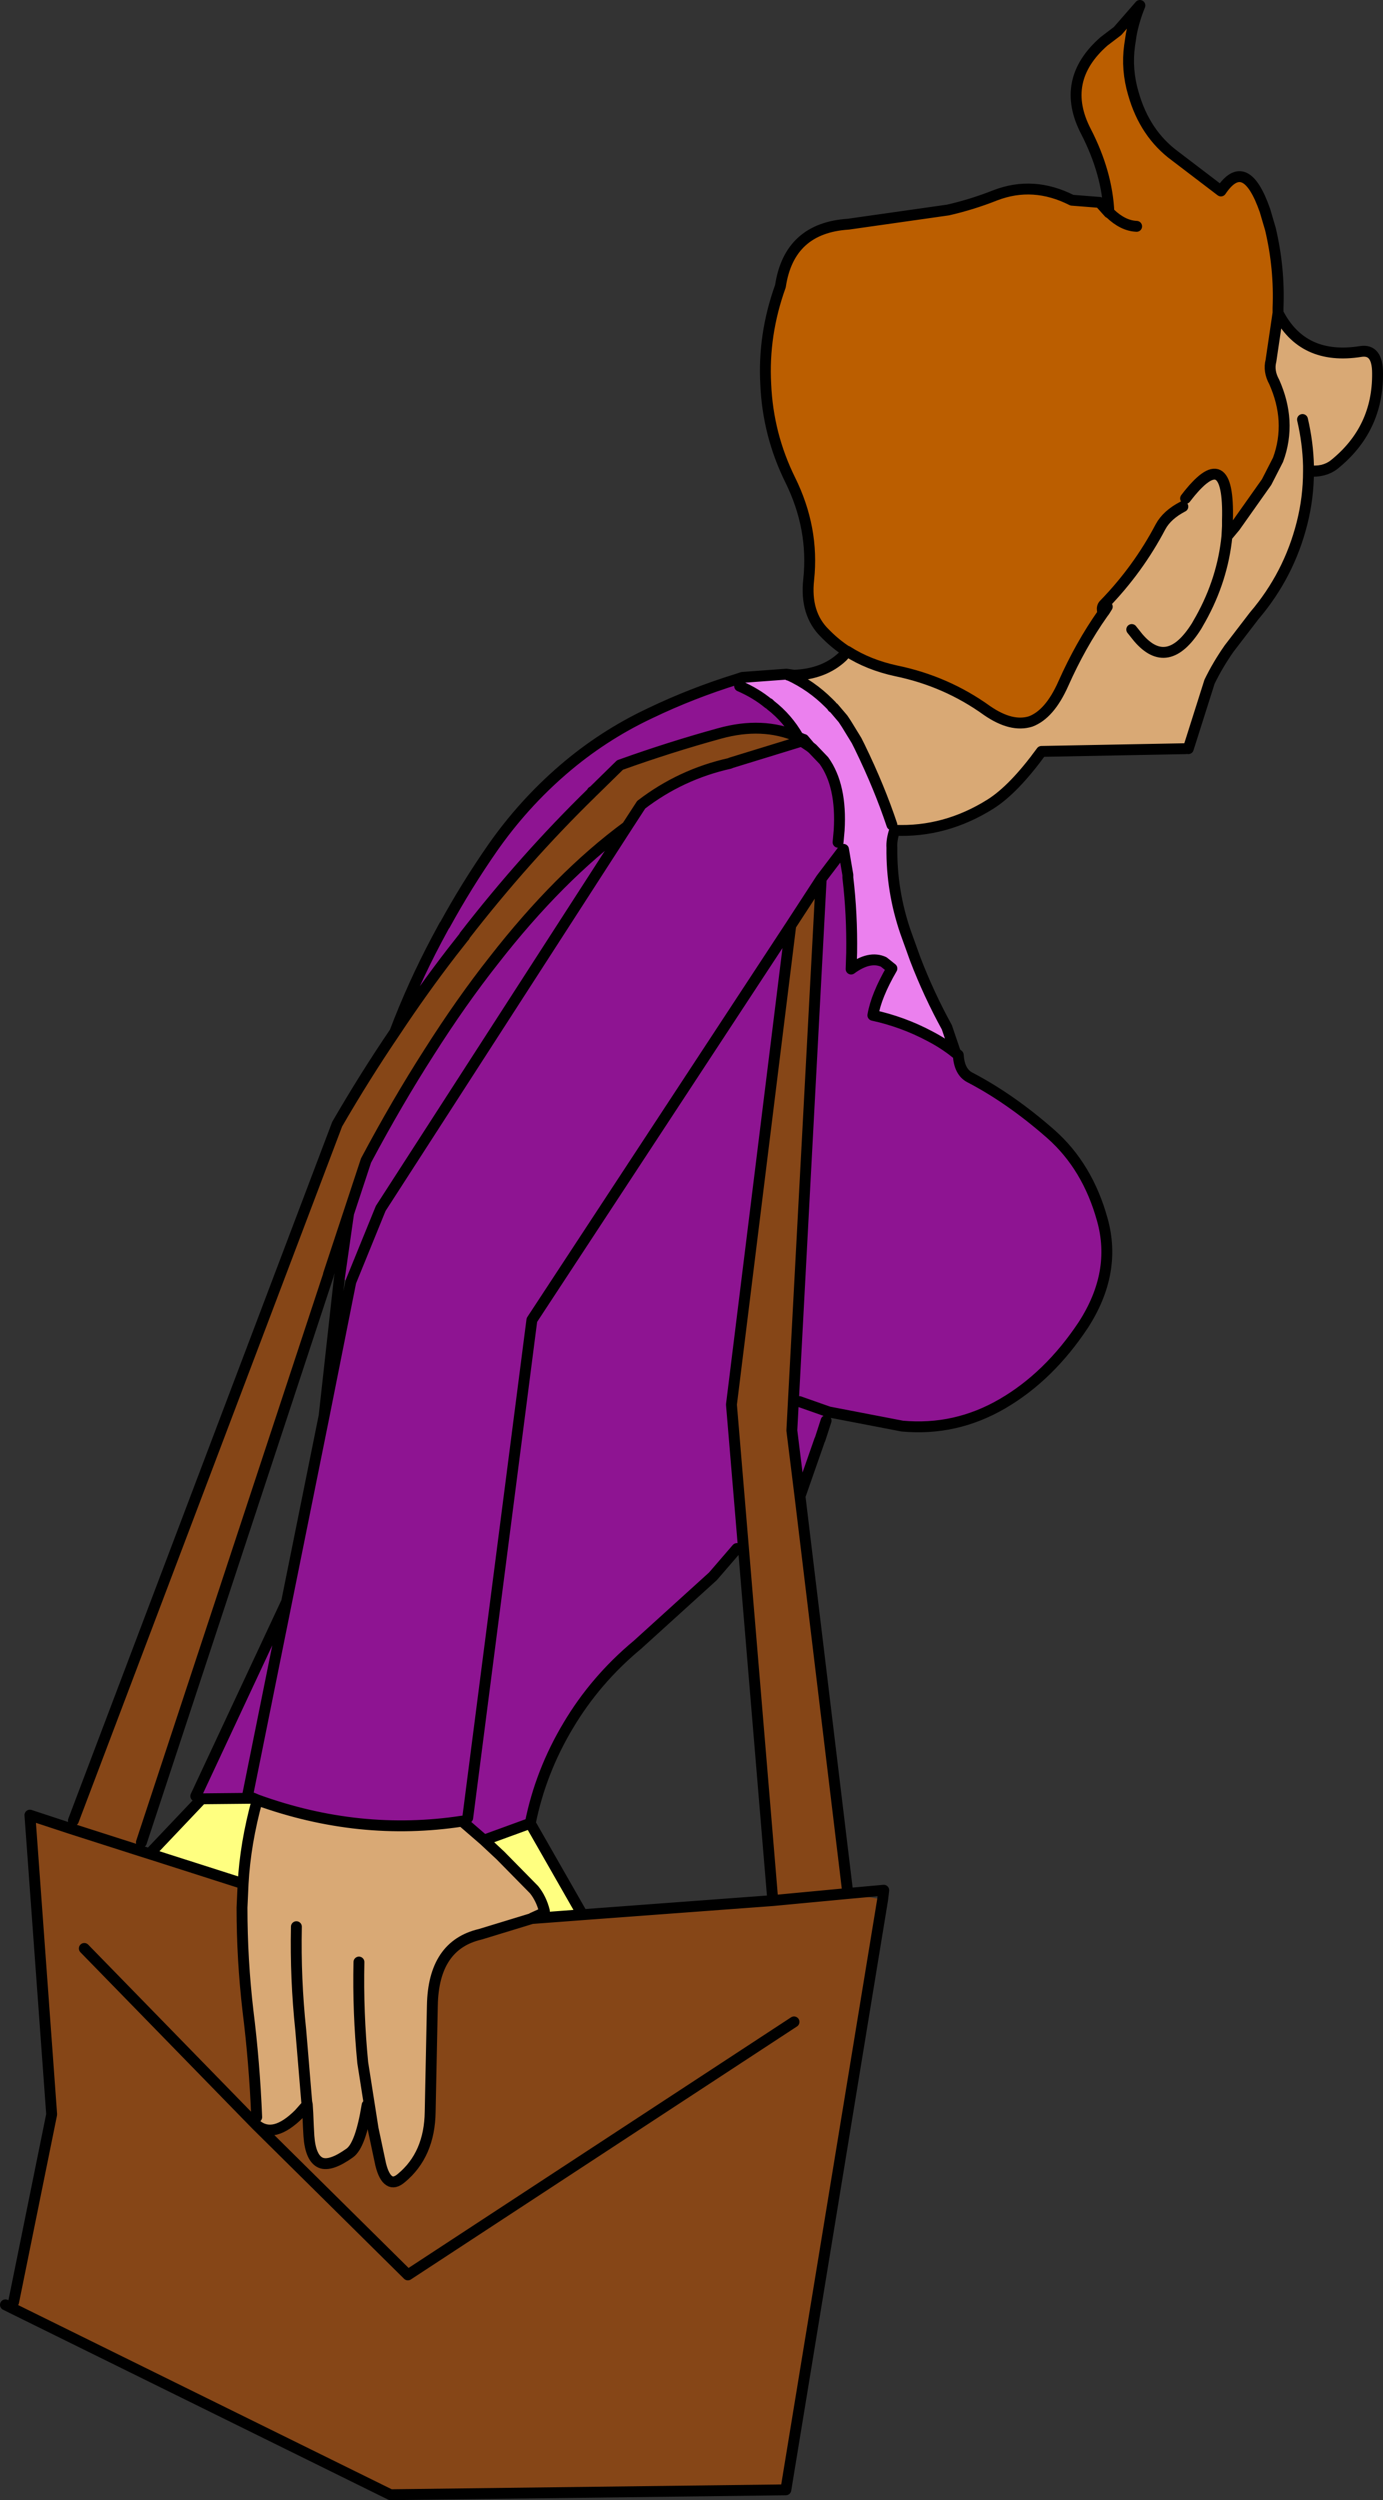 <?xml version="1.0" encoding="UTF-8" standalone="no"?>
<svg xmlns:xlink="http://www.w3.org/1999/xlink" height="229.75px" width="127.15px" xmlns="http://www.w3.org/2000/svg">
  <rect width="100%" height="100%" fill="#333333" stroke="none"/>
  <g transform="matrix(1.0, 0.0, 0.0, 1.0, -14.75, -58.2)">
    <path d="M132.25 86.95 Q134.5 91.35 139.85 90.5 141.4 90.25 141.4 92.5 141.45 97.65 137.4 100.9 L135.05 101.0 135.05 101.5 Q135.05 103.95 134.45 106.3 133.25 111.05 130.05 114.8 L127.75 117.8 Q126.7 119.3 125.95 120.85 L124.0 127.0 123.75 127.0 110.5 127.25 Q107.95 130.75 105.8 132.1 101.65 134.7 97.0 134.5 L96.75 134.05 96.75 134.0 Q95.6 130.55 93.8 126.85 L93.6 126.45 93.5 126.25 92.55 124.7 92.25 124.25 91.4 123.25 91.3 123.2 91.2 123.05 90.95 122.8 Q89.35 121.2 87.3 120.25 L87.75 120.25 Q90.5 120.15 92.2 118.55 L92.65 118.05 Q94.6 119.3 97.15 119.85 101.75 120.8 105.5 123.5 107.75 125.05 109.5 124.5 111.25 123.85 112.5 121.05 114.1 117.45 116.15 114.55 L116.3 114.35 116.55 114.55 116.55 114.5 116.65 114.05 116.55 113.95 116.3 113.7 Q119.4 110.5 121.45 106.6 122.05 105.5 123.5 104.75 L123.75 104.0 Q127.8 98.7 127.6 106.0 L127.6 106.55 127.55 107.5 128.3 106.6 131.2 102.5 132.25 100.45 Q132.9 98.7 132.8 96.85 132.7 95.1 131.9 93.3 131.35 92.3 131.6 91.35 L132.25 86.95 M118.8 116.05 L119.4 116.8 Q122.1 119.95 124.75 115.75 L125.15 115.05 Q127.15 111.45 127.55 107.5 127.15 111.45 125.15 115.05 L124.75 115.75 Q122.1 119.95 119.4 116.8 L118.8 116.05 M38.4 223.6 Q47.8 227.0 57.25 225.55 L57.4 225.7 59.25 227.3 60.75 228.7 63.85 231.85 Q64.5 232.65 64.8 233.8 L64.8 233.95 63.7 234.45 63.65 234.5 58.9 235.95 Q54.6 236.95 54.5 242.5 L54.3 252.25 Q54.25 256.2 51.65 258.35 51.0 258.9 50.55 258.6 50.05 258.3 49.75 257.1 L49.05 253.8 48.5 251.65 Q47.9 255.35 46.9 256.05 45.15 257.3 44.25 256.95 43.3 256.55 43.15 254.5 L43.1 253.6 43.05 252.4 42.25 252.45 Q39.9 254.8 38.3 253.45 L38.35 252.75 Q38.15 247.8 37.55 243.0 37.0 238.3 37.0 233.5 L37.1 231.3 Q37.3 227.6 38.4 223.6 M134.5 96.75 Q135.0 98.9 135.05 101.0 135.0 98.9 134.5 96.75 M43.05 252.4 L43.0 251.6 42.95 251.35 42.4 244.75 Q41.9 240.05 42.0 235.25 41.9 240.05 42.4 244.75 L42.95 251.35 43.0 251.6 43.05 252.4 M47.75 238.5 Q47.65 243.15 48.1 247.75 L49.05 253.8 48.1 247.75 Q47.65 243.15 47.75 238.5 M42.25 252.45 L43.0 251.6 42.25 252.45" fill="#d9a975" fill-rule="evenodd" stroke="none"/>
    <path d="M38.05 223.45 L38.4 223.6 Q37.3 227.6 37.1 231.3 L28.5 228.55 33.15 223.65 33.2 223.6 33.25 223.5 38.05 223.45 M68.3 234.15 L63.65 234.5 63.7 234.45 64.8 233.95 64.8 233.8 Q64.5 232.65 63.85 231.85 L60.75 228.7 59.25 227.3 63.5 225.75 68.3 234.15" fill="#ffff80" fill-rule="evenodd" stroke="none"/>
    <path d="M92.65 118.05 L92.6 118.05 Q91.6 117.4 90.75 116.55 L90.6 116.4 Q88.75 114.6 89.1 111.45 89.6 106.75 87.4 102.3 85.35 98.15 85.15 93.5 84.9 88.95 86.5 84.5 87.3 79.15 92.75 78.8 L101.9 77.5 Q104.1 77.0 106.25 76.15 109.75 74.8 113.3 76.6 L115.85 76.8 116.7 77.75 Q116.55 74.1 114.6 70.3 112.15 65.6 116.25 62.0 L117.5 61.05 119.55 58.7 Q119.0 60.05 118.75 61.4 L118.6 62.4 Q118.3 64.6 118.95 66.8 120.0 70.5 122.8 72.55 L127.0 75.75 Q129.25 72.4 131.05 77.55 L131.55 79.25 Q132.4 82.85 132.25 86.5 L132.25 86.95 131.6 91.35 Q131.35 92.3 131.9 93.3 132.7 95.1 132.8 96.85 132.9 98.7 132.25 100.45 L131.2 102.5 128.3 106.6 127.55 107.5 127.6 106.55 127.6 106.0 Q127.8 98.7 123.75 104.0 L123.5 104.75 Q122.05 105.5 121.45 106.6 119.4 110.5 116.3 113.7 L116.25 113.75 Q116.05 113.95 116.1 114.3 L116.15 114.55 Q114.1 117.45 112.5 121.05 111.25 123.85 109.5 124.5 107.75 125.05 105.5 123.5 101.75 120.8 97.15 119.85 94.6 119.3 92.65 118.05 M119.25 79.0 Q118.0 78.95 116.8 77.8 L116.7 77.75 116.8 77.8 Q118.0 78.95 119.25 79.0" fill="#bb5e00" fill-rule="evenodd" stroke="none"/>
    <path d="M102.6 154.95 L102.85 155.15 Q102.95 156.7 103.9 157.2 107.65 159.15 111.35 162.4 114.75 165.4 116.1 170.3 117.45 175.15 114.35 179.95 111.2 184.7 106.9 187.2 102.6 189.7 97.7 189.25 L90.95 187.95 90.7 188.75 90.15 190.45 90.1 190.55 88.3 195.7 87.55 189.65 90.25 138.95 87.45 143.25 63.65 179.5 57.75 225.25 63.65 179.5 87.45 143.25 82.0 187.25 82.0 187.3 83.1 200.45 82.5 200.5 80.3 203.05 73.35 209.35 Q69.5 212.55 67.0 216.75 64.45 221.0 63.5 225.75 L59.25 227.3 57.75 225.25 57.4 225.7 57.25 225.55 Q47.8 227.0 38.4 223.6 L38.05 223.45 37.5 223.25 41.1 205.4 37.5 223.25 38.05 223.45 33.25 223.5 33.2 223.6 33.15 223.65 32.75 223.25 41.1 205.4 44.55 188.3 47.0 176.0 45.95 175.65 46.8 169.7 48.4 164.85 Q51.25 159.5 54.2 154.9 57.15 150.25 60.15 146.45 66.15 138.75 72.4 134.15 L73.7 132.15 Q77.35 129.35 81.85 128.35 L81.95 128.3 88.3 126.35 88.35 126.3 88.45 126.3 89.2 126.8 89.45 127.0 90.5 128.1 Q92.15 130.4 91.9 134.5 L91.8 135.6 92.3 136.25 92.7 138.6 92.7 138.65 92.7 138.85 Q93.1 142.2 93.05 145.75 L93.0 147.25 Q94.7 146.0 96.0 146.6 L96.75 147.2 Q95.3 149.7 95.0 151.5 97.75 152.1 100.2 153.4 101.55 154.1 102.6 154.95 M51.05 153.05 Q52.7 148.7 54.9 144.55 L55.6 143.25 55.65 143.2 Q57.65 139.55 60.05 136.1 62.85 132.1 66.5 128.95 70.15 125.8 74.5 123.75 78.35 121.9 82.55 120.6 L82.75 121.25 Q84.25 121.9 85.4 122.85 L85.45 122.85 85.6 123.0 Q87.15 124.2 88.15 125.95 L88.1 125.9 Q84.85 124.5 80.9 125.6 76.35 126.85 71.75 128.5 L69.25 130.95 69.2 130.95 69.15 131.05 Q63.0 137.05 57.45 144.2 L57.45 144.25 57.4 144.3 56.3 145.7 Q53.6 149.2 51.05 153.05 M72.4 134.15 L49.75 169.25 47.0 176.0 49.75 169.25 72.4 134.15 M92.3 136.25 L90.25 138.95 92.3 136.25 M88.25 187.0 L90.95 187.95 88.25 187.0" fill="#8e1492" fill-rule="evenodd" stroke="none"/>
    <path d="M88.3 195.7 L92.7 232.2 85.8 232.85 92.7 232.2 95.9 232.75 87.0 287.0 50.65 287.45 15.75 270.25 16.0 269.75 19.5 252.5 17.5 225.0 21.3 226.25 21.5 225.5 45.75 161.5 Q48.3 157.1 51.05 153.05 53.6 149.2 56.3 145.7 L57.4 144.3 57.45 144.25 57.45 144.2 Q63.0 137.05 69.15 131.05 L69.2 130.95 69.25 130.95 71.75 128.5 Q76.35 126.85 80.9 125.6 84.85 124.5 88.1 125.9 L88.15 125.95 88.2 126.0 88.35 126.3 88.3 126.35 81.95 128.3 81.85 128.35 Q77.35 129.35 73.7 132.15 L72.4 134.15 Q66.15 138.75 60.15 146.45 57.15 150.25 54.2 154.9 51.25 159.5 48.4 164.85 L46.8 169.7 44.95 175.3 44.95 175.35 27.75 227.5 27.55 228.25 21.3 226.25 27.55 228.25 28.5 228.55 37.1 231.3 37.0 233.5 Q37.0 238.3 37.55 243.0 38.15 247.8 38.35 252.75 L38.3 253.45 Q39.9 254.8 42.25 252.45 L43.05 252.4 43.1 253.6 43.15 254.5 Q43.3 256.55 44.25 256.95 45.15 257.3 46.9 256.05 47.9 255.35 48.5 251.65 L49.05 253.8 49.75 257.1 Q50.05 258.3 50.55 258.6 51.0 258.9 51.65 258.35 54.25 256.2 54.3 252.25 L54.5 242.5 Q54.6 236.95 58.9 235.95 L63.65 234.5 68.3 234.15 85.8 232.85 83.1 200.45 82.0 187.3 82.0 187.25 87.45 143.25 90.25 138.95 87.55 189.65 88.3 195.7 M87.75 244.0 L52.25 267.25 38.3 253.45 52.25 267.25 87.75 244.0 M22.5 237.25 L38.3 253.45 22.5 237.25" fill="#864617" fill-rule="evenodd" stroke="none"/>
    <path d="M97.0 134.5 Q96.7 135.4 96.75 136.1 96.7 140.05 98.0 143.85 L98.9 146.35 Q100.15 149.6 101.8 152.6 L102.6 154.95 Q101.55 154.1 100.2 153.4 97.75 152.1 95.0 151.5 95.3 149.7 96.75 147.2 L96.0 146.6 Q94.7 146.0 93.0 147.25 L93.05 145.75 Q93.1 142.2 92.7 138.85 L92.7 138.65 92.7 138.6 92.3 136.25 91.8 135.6 91.9 134.5 Q92.15 130.4 90.5 128.1 L89.45 127.0 89.2 126.8 88.65 126.15 88.6 126.15 88.5 126.1 88.15 125.95 Q87.15 124.2 85.6 123.0 L85.45 122.85 85.4 122.85 Q84.25 121.9 82.75 121.25 L82.55 120.6 83.0 120.45 87.05 120.15 87.25 120.25 87.3 120.25 Q89.35 121.2 90.95 122.8 L91.2 123.05 91.3 123.2 91.4 123.25 92.25 124.25 92.55 124.7 93.5 126.25 93.6 126.45 93.8 126.85 Q95.6 130.55 96.75 134.0 L96.75 134.05 97.0 134.5" fill="#eb80ee" fill-rule="evenodd" stroke="none"/>
    <path d="M92.65 118.05 L92.6 118.05 Q91.6 117.4 90.75 116.55 L90.6 116.4 Q88.75 114.6 89.1 111.45 89.6 106.75 87.4 102.3 85.35 98.15 85.15 93.5 84.9 88.95 86.5 84.5 87.3 79.15 92.75 78.8 L101.9 77.5 Q104.1 77.0 106.25 76.15 109.75 74.8 113.3 76.6 L115.85 76.8 116.7 77.75 Q116.55 74.1 114.6 70.3 112.15 65.6 116.25 62.0 L117.5 61.05 119.55 58.7 Q119.0 60.05 118.75 61.4 L118.6 62.4 Q118.3 64.6 118.95 66.8 120.0 70.5 122.8 72.55 L127.0 75.75 Q129.25 72.4 131.05 77.55 L131.55 79.25 Q132.4 82.85 132.25 86.5 L132.25 86.95 Q134.5 91.35 139.85 90.5 141.4 90.25 141.4 92.5 141.45 97.65 137.4 100.9 136.5 101.6 135.05 101.5 135.05 103.95 134.45 106.3 133.25 111.05 130.05 114.8 L127.75 117.8 Q126.7 119.3 125.95 120.85 L124.0 127.0 M123.75 127.0 L110.5 127.25 Q107.95 130.75 105.8 132.1 101.65 134.7 97.0 134.5 96.7 135.4 96.75 136.1 96.7 140.05 98.0 143.85 L98.9 146.35 Q100.15 149.6 101.8 152.6 L102.6 154.95 102.85 155.15 Q102.95 156.7 103.9 157.2 107.65 159.15 111.35 162.4 114.75 165.4 116.1 170.3 117.45 175.15 114.35 179.95 111.2 184.7 106.9 187.2 102.6 189.7 97.7 189.25 L90.95 187.95 88.25 187.0 M90.7 188.75 L90.15 190.45 90.1 190.55 88.3 195.7 92.7 232.2 96.0 231.9 95.9 232.75 87.0 287.0 50.65 287.45 15.75 270.25 15.25 270.0 M116.7 77.75 L116.8 77.8 Q118.0 78.95 119.25 79.0 M132.25 86.95 L131.6 91.35 Q131.35 92.3 131.9 93.3 132.7 95.1 132.8 96.85 132.9 98.7 132.25 100.45 L131.2 102.5 128.3 106.6 127.55 107.5 Q127.15 111.45 125.15 115.05 L124.75 115.75 Q122.1 119.95 119.4 116.8 L118.8 116.05 M82.55 120.6 Q78.35 121.9 74.5 123.75 70.15 125.8 66.5 128.95 62.85 132.1 60.05 136.1 57.65 139.55 55.65 143.2 L55.6 143.25 54.9 144.55 Q52.7 148.7 51.05 153.05 53.6 149.2 56.3 145.7 L57.4 144.3 57.45 144.25 57.45 144.2 Q63.0 137.05 69.15 131.05 L69.2 130.95 69.25 130.95 71.75 128.5 Q76.35 126.85 80.9 125.6 84.85 124.5 88.1 125.9 L88.15 125.95 Q87.15 124.2 85.6 123.0 L85.45 122.85 85.4 122.85 Q84.25 121.9 82.75 121.25 M82.55 120.6 L83.0 120.45 87.05 120.15 87.75 120.25 Q90.5 120.15 92.2 118.55 L92.65 118.05 Q94.6 119.3 97.15 119.85 101.75 120.8 105.5 123.5 107.75 125.05 109.5 124.5 111.25 123.85 112.5 121.05 114.1 117.45 116.15 114.55 L116.1 114.3 Q116.05 113.95 116.25 113.75 L116.3 113.7 Q119.4 110.5 121.45 106.6 122.05 105.5 123.5 104.75 M123.75 104.0 Q127.8 98.7 127.6 106.0 L127.6 106.55 127.55 107.5 M46.8 169.7 L48.4 164.85 Q51.25 159.5 54.2 154.9 57.15 150.25 60.15 146.45 66.15 138.75 72.4 134.15 L73.7 132.15 Q77.35 129.35 81.85 128.35 L81.95 128.3 88.3 126.35 88.35 126.3 88.2 126.0 88.15 125.95 88.5 126.1 88.6 126.15 88.65 126.15 89.2 126.8 89.45 127.0 90.5 128.1 Q92.15 130.4 91.9 134.5 L91.8 135.6 M92.3 136.25 L92.7 138.6 92.7 138.65 92.7 138.85 Q93.1 142.2 93.05 145.75 L93.0 147.25 Q94.7 146.0 96.0 146.6 L96.75 147.2 Q95.3 149.7 95.0 151.5 97.75 152.1 100.2 153.4 101.55 154.1 102.6 154.95 M51.05 153.05 Q48.3 157.1 45.75 161.5 L21.5 225.5 M21.3 226.25 L27.55 228.25 28.5 228.55 37.1 231.3 37.0 233.5 Q37.0 238.3 37.55 243.0 38.15 247.8 38.35 252.75 M27.75 227.5 L44.95 175.35 44.95 175.3 46.8 169.7 45.95 175.65 44.55 188.3 41.1 205.4 37.5 223.25 38.05 223.45 38.4 223.6 Q47.8 227.0 57.25 225.55 L57.4 225.7 59.25 227.3 60.75 228.7 63.85 231.85 Q64.5 232.65 64.8 233.8 L64.8 233.95 63.7 234.45 63.65 234.5 58.9 235.95 Q54.6 236.95 54.5 242.5 L54.3 252.25 Q54.25 256.2 51.65 258.35 51.0 258.9 50.55 258.6 50.05 258.3 49.75 257.1 L49.05 253.8 48.1 247.75 Q47.65 243.15 47.75 238.5 M47.0 176.0 L49.75 169.25 72.4 134.15 M47.0 176.0 L44.55 188.3 M57.75 225.25 L63.65 179.5 87.45 143.25 90.25 138.95 92.3 136.25 M135.05 101.0 L135.05 101.5 M116.55 113.95 L116.3 114.35 116.15 114.55 M87.3 120.25 L87.25 120.25 87.05 120.15 M87.75 120.25 L87.3 120.25 Q89.35 121.2 90.95 122.8 L91.2 123.05 91.3 123.2 91.4 123.25 92.25 124.25 92.55 124.7 93.5 126.25 93.6 126.45 93.8 126.85 Q95.6 130.55 96.75 134.0 M89.2 126.8 L88.45 126.3 88.35 126.3 M90.25 138.95 L87.55 189.65 88.3 195.7 M83.1 200.45 L82.0 187.3 82.0 187.25 87.45 143.25 M135.05 101.0 Q135.0 98.9 134.5 96.75 M92.7 232.2 L85.8 232.85 68.3 234.15 63.65 234.5 M48.5 251.65 Q47.9 255.35 46.9 256.05 45.15 257.3 44.25 256.95 43.3 256.55 43.15 254.5 L43.1 253.6 43.05 252.4 43.0 251.6 42.25 252.45 Q39.9 254.8 38.3 253.45 L52.25 267.25 87.75 244.0 M85.8 232.85 L83.1 200.45 M82.5 200.5 L80.3 203.05 73.35 209.35 Q69.5 212.55 67.0 216.75 64.45 221.0 63.5 225.75 L68.3 234.15 M42.0 235.25 Q41.9 240.05 42.4 244.75 L42.95 251.35 43.0 251.6 M63.5 225.75 L59.25 227.3 M32.75 223.25 L41.1 205.4 M38.4 223.6 Q37.3 227.6 37.1 231.3 M38.3 253.45 L22.5 237.25 M38.05 223.45 L33.25 223.5 33.2 223.6 33.15 223.65 28.5 228.55 M21.3 226.25 L17.5 225.0 19.5 252.5 16.0 269.75" fill="none" stroke="#000000" stroke-linecap="round" stroke-linejoin="round" stroke-width="1.0"/>
  </g>
</svg>
